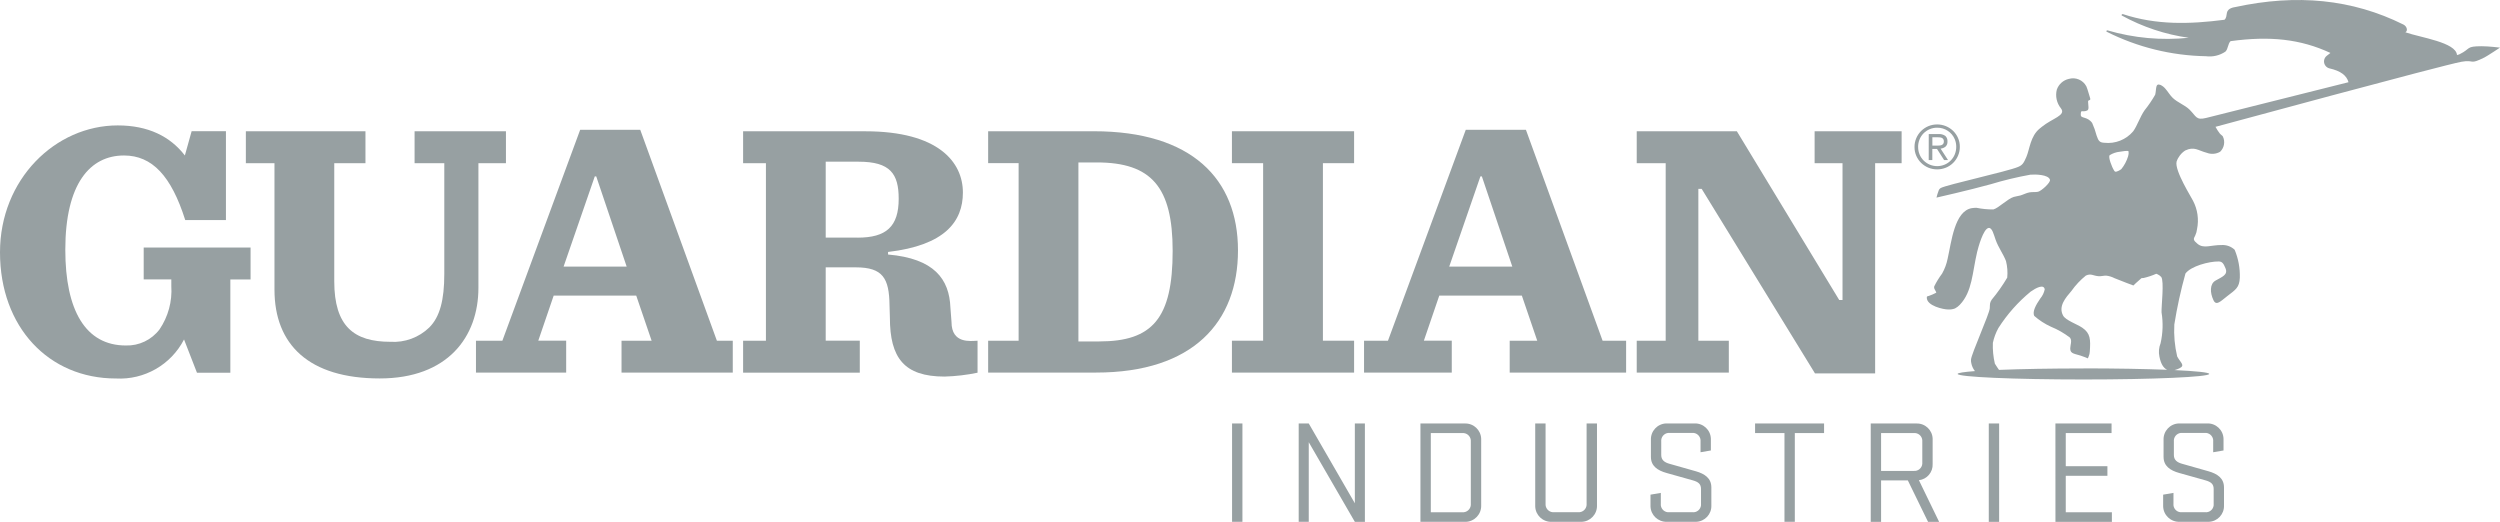 <?xml version="1.0" encoding="UTF-8"?> <svg xmlns="http://www.w3.org/2000/svg" id="Ebene_1" data-name="Ebene 1" width="431.125" height="90" viewBox="0 0 431.125 90"><defs><style> .cls-1 { fill: #97a0a2; } </style></defs><rect id="Rectangle_1" data-name="Rectangle 1" class="cls-1" x="212.469" y="73.022" width="1.787" height="16.968"></rect><path id="Path_1" data-name="Path 1" class="cls-1" d="M233.643,73.029v13.758l-7.948-13.758h-1.735v16.961h1.735v-13.732l7.948,13.734h1.733v-16.962h-1.733Z"></path><g id="Group_2" data-name="Group 2"><g id="Group_1" data-name="Group 1"><path id="Path_2" data-name="Path 2" class="cls-1" d="M244.956,73.031h7.645c1.506-.056,2.772,1.119,2.829,2.625.002.067.003.134,0,.201v11.303c.047,1.515-1.143,2.781-2.658,2.829-.057.002-.114.002-.171,0h-7.645v-16.958ZM246.742,88.34h5.423c.751.065,1.412-.491,1.477-1.241.007-.078.007-.157,0-.236v-10.704c.065-.752-.492-1.413-1.243-1.478-.078-.007-.156-.007-.234,0h-5.423v13.66Z"></path><path id="Path_3" data-name="Path 3" class="cls-1" d="M275.401,73.022v14.136c.047,1.515-1.143,2.781-2.658,2.829-.057.002-.114.002-.171,0h-5.019c-1.512.036-2.767-1.16-2.804-2.672-.001-.052-.001-.104,0-.156v-14.136h1.785v13.834c-.065.751.491,1.412,1.241,1.477.078.007.157.007.236,0h4.122c.75.066,1.411-.488,1.477-1.238.007-.079.007-.159,0-.239v-13.834h1.79Z"></path><path id="Path_4" data-name="Path 4" class="cls-1" d="M284.7,78.807v-2.956c-.055-1.507,1.121-2.773,2.628-2.829.067-.002.134-.002.201,0h4.71c1.504-.044,2.759,1.14,2.802,2.644.002.061.001.123,0,.184v1.833l-1.783.307v-1.835c.081-.747-.458-1.418-1.205-1.499-.091-.01-.183-.011-.274-.002h-3.819c-.748-.07-1.411.48-1.481,1.228-.008.091-.008.183.002.274v2.321c0,.866.588,1.273,1.427,1.504,2.117.585,2.522.714,4.567,1.297,1.477.428,2.649,1.173,2.649,2.779v3.103c.058,1.502-1.112,2.767-2.614,2.825-.062.002-.125.003-.187,0h-4.865c-1.514.048-2.781-1.141-2.829-2.655-.002-.057-.002-.114,0-.171v-1.855l1.781-.304v1.855c-.078.738.457,1.4,1.195,1.479.094.01.189.01.283,0h3.973c.737.079,1.399-.455,1.479-1.192.01-.095.01-.191,0-.286v-2.519c0-.843-.428-1.225-1.427-1.504-1.987-.561-2.625-.742-4.536-1.274-1.529-.428-2.675-1.197-2.675-2.752"></path><path id="Path_5" data-name="Path 5" class="cls-1" d="M302.662,73.029h11.899v1.656h-5.044v15.305h-1.785v-15.311h-5.069v-1.65Z"></path><path id="Path_6" data-name="Path 6" class="cls-1" d="M322.607,73.031h7.875c1.497-.051,2.752,1.121,2.803,2.618.002.07.002.141-.001.211v4.15c.071,1.412-.964,2.637-2.368,2.803l3.488,7.186h-1.91l-3.491-7.16h-4.611v7.16h-1.785v-16.968ZM324.393,81.207h5.629c.744.073,1.406-.471,1.478-1.215.009-.087.009-.175,0-.263v-3.568c.072-.745-.473-1.407-1.218-1.479-.087-.008-.174-.008-.261,0h-5.629v6.524Z"></path><rect id="Rectangle_2" data-name="Rectangle 2" class="cls-1" x="342.965" y="73.025" width="1.785" height="16.968"></rect><path id="Path_7" data-name="Path 7" class="cls-1" d="M354.456,73.029h9.682v1.656h-7.898v5.709h7.183v1.656h-7.183v6.292h7.954v1.658h-9.732l-.006-16.971Z"></path><path id="Path_8" data-name="Path 8" class="cls-1" d="M373.106,78.807v-2.956c-.055-1.507,1.121-2.773,2.628-2.829.067-.002.134-.002.201,0h4.71c1.504-.044,2.759,1.14,2.802,2.644.002.061.001.123,0,.184v1.833l-1.783.307v-1.835c.081-.747-.458-1.418-1.205-1.499-.091-.01-.183-.011-.274-.002h-3.818c-.749-.071-1.413.479-1.483,1.228-.009.091-.008.183.002.274v2.321c0,.866.588,1.273,1.427,1.504,2.118.585,2.522.714,4.567,1.297,1.477.428,2.649,1.173,2.649,2.779v3.103c.058,1.502-1.112,2.767-2.614,2.825-.062.002-.125.003-.187,0h-4.867c-1.514.046-2.779-1.143-2.826-2.658-.002-.056-.002-.112,0-.168v-1.855l1.781-.304v1.855c-.078.738.457,1.4,1.195,1.479.095.01.191.01.286,0h3.973c.737.079,1.398-.454,1.477-1.19.01-.096.01-.192,0-.288v-2.519c0-.843-.428-1.225-1.427-1.504-1.987-.561-2.625-.742-4.536-1.274-1.527-.428-2.675-1.197-2.675-2.752"></path><path id="Path_9" data-name="Path 9" class="cls-1" d="M293.452,32.567h-.571v26.189h5.254v5.502h-15.882v-5.502h4.995v-30.616h-4.995v-5.502h17.269l17.649,29.096h.571v-23.594h-4.812v-5.502h15.004v5.502h-4.567v36.251h-10.374l-19.54-31.824Z"></path><path id="Path_10" data-name="Path 10" class="cls-1" d="M262.44,50.972h-14.235l-2.659,7.78h4.811v5.502h-15.128v-5.498h4.127l13.416-36.372h10.373l13.222,36.372h4.056v5.502h-20.076v-5.502h4.75l-2.656-7.784ZM249.917,45.977h10.881l-5.251-15.556h-.251l-5.379,15.556Z"></path><path id="Path_11" data-name="Path 11" class="cls-1" d="M212.446,58.753h5.381v-30.613h-5.381v-5.505h21.068v5.505h-5.378v30.613h5.378v5.502h-21.068v-5.502Z"></path><path id="Path_12" data-name="Path 12" class="cls-1" d="M170.406,58.754h5.255v-30.618h-5.255v-5.502h18.225c16.888,0,24.859,8.225,24.859,20.552s-7.718,21.064-24.481,21.064h-18.603v-5.496ZM189.576,58.879c9.173,0,12.649-3.983,12.649-15.623,0-11.008-3.668-15.244-13.092-15.244h-3.161v30.869h3.604Z"></path><path id="Path_13" data-name="Path 13" class="cls-1" d="M168.577,58.757c-1.175.046-4.489.571-4.489-3.23l-.188-2.463c-.19-4.935-2.786-8.479-10.755-9.173v-.442c9.805-1.142,12.906-5.251,12.906-10.247,0-5.251-4.239-10.561-16.825-10.561h-21.077v5.502h3.935v30.613h-3.935v5.505h20.123v-5.508h-5.879v-12.649h5.188c4.681,0,5.754,1.898,5.817,6.514l.064,2.152c0,6.959,2.46,10.17,9.434,10.17,1.91-.054,3.811-.277,5.682-.666v-5.516ZM147.896,40.98h-5.502v-13.095h5.693c5.439,0,6.893,2.089,6.893,6.39,0,4.807-2.151,6.708-7.083,6.708"></path><path id="Path_14" data-name="Path 14" class="cls-1" d="M109.717,50.972h-14.233l-2.659,7.78h4.812v5.502h-15.556v-5.498h4.554l13.416-36.372h10.36l13.216,36.372h2.74v5.502h-19.183v-5.502h5.189l-2.656-7.784ZM97.192,45.977h10.878l-5.248-15.556h-.251l-5.379,15.556Z"></path><path id="Path_15" data-name="Path 15" class="cls-1" d="M47.333,49.962v-21.822h-4.935v-5.502h20.626v5.502h-5.381v20.366c0,7.782,3.415,10.438,9.676,10.438,2.484.159,4.919-.737,6.708-2.468,1.835-1.833,2.592-4.743,2.592-9.234v-19.103h-5.125v-5.502h15.756v5.502h-4.747v21.499c0,8.476-5.315,15.625-17.015,15.625-12.207,0-18.154-5.817-18.154-15.308"></path><path id="Path_16" data-name="Path 16" class="cls-1" d="M19.981,65.27c-11.575,0-19.981-8.857-19.981-21.76,0-12.586,9.549-21.883,20.305-21.883,5.248,0,9.043,1.897,11.575,5.185l1.167-4.185h5.916v15.318h-7.02c-2.405-7.591-5.693-11.132-10.561-11.132-5.817,0-10.119,4.808-10.119,16.259,0,10.436,3.479,16.507,10.436,16.507,2.275.072,4.444-.965,5.817-2.78,1.489-2.194,2.203-4.823,2.028-7.469v-1.142h-4.764v-5.499h18.431v5.505h-3.488v16.09h-5.754l-2.232-5.743c-2.247,4.366-6.852,7.002-11.754,6.729"></path><path id="Path_17" data-name="Path 17" class="cls-1" d="M428.007,7.971c-2.836,0-1.855.404-3.841,1.374-.146.068-.3.116-.458.143-.166-2.194-6.26-2.997-8.899-3.919.465-.234.285-1.03-.347-1.34-8.824-4.38-18.372-5.306-28.973-3.016-.234.05-1.284.154-1.456.982-.103.478-.059.892-.428,1.213-6.02.781-11.76.925-17.506-.973-.166-.054-.324.17-.18.25,3.578,1.964,7.484,3.262,11.526,3.829-4.703.485-9.456.052-13.995-1.273-.154-.047-.293.163-.157.231,5.319,2.676,11.173,4.12,17.126,4.223,1.177.152,2.37-.13,3.354-.794.49-.488.397-1.323.889-1.805,6.782-.921,12.04-.37,17.219,2.035-.207.161-.415.32-.619.481-.542.412-.648,1.186-.236,1.728.16.211.385.365.64.439,2.012.451,3.01,1.24,3.333,2.399l-24.559,6.163c-1.744.428-1.66-.243-2.854-1.436-.771-.771-2.071-1.229-2.891-2.017-.497-.474-.819-1.078-1.274-1.586-.226-.274-.508-.495-.828-.649-.946-.374-.685.681-.931,1.676-.535.942-1.146,1.839-1.825,2.683-.804,1.157-1.274,2.675-1.964,3.625-1.231,1.458-3.11,2.202-5.005,1.982-.728-.039-.989-.254-1.309-1.243-.194-.744-.45-1.47-.765-2.171-.856-1.182-1.974-.714-1.964-1.404v-.077c.011-.931.227-.3,1.082-.658.411-.173.193-.828.177-1.549-.011-.365.524-.091.351-.605-.223-.669-.381-1.389-.651-2.024-.574-1.087-1.832-1.623-3.014-1.284-.968.216-1.755.918-2.078,1.855-.286,1.128-.021,2.325.714,3.227.939,1.227-1.471,1.69-3.334,3.211l-.328.268c-1.628,1.332-1.713,3.527-2.311,4.92-.462,1.07-.685,1.386-1.397,1.693-1.82.782-12.315,3.073-13.341,3.636-.177.097-.312.256-.378.447-.153.396-.279.803-.378,1.216,0,0,5.6-1.267,9.347-2.305,2.246-.681,4.53-1.232,6.841-1.648.801-.07,3.14-.05,3.388.885.123.465-1.479,1.924-2.055,2.057-.444.1-.97.011-1.504.111s-1.048.385-1.549.531c-.404.111-.782.143-1.142.25-1.062.323-2.67,1.958-3.522,2.159-.977.004-1.952-.091-2.91-.285-.266.001-.531.021-.794.059-2.997.5-3.518,5.84-4.177,8.73-.181.897-.502,1.759-.951,2.556-.519.692-.974,1.43-1.359,2.205-.073.307.05.474.293.909.041.081.066.134.05.186-.404.213-.823.396-1.255.547-.32.073-.357.097-.367.268-.059,1.47,2.94,2.082,3.658,2.074.41.029.821-.031,1.205-.177.306-.162.585-.373.823-.624,2.175-2.264,2.156-5.596,2.997-9.134.168-.688,1.04-3.968,1.974-4.123.621-.097.905,1.193,1.206,2.028.49,1.379,1.339,2.479,1.794,3.685.235.932.307,1.898.213,2.854-.786,1.336-1.68,2.605-2.672,3.796-.361.571-.293.696-.338,1.489-.057.966-3.184,7.895-3.237,8.849-.016.199-.001.399.046.592.092.509.309.988.632,1.393-1.882.143-2.983.308-2.983.485,0,.528,9.712.959,21.693.959s21.693-.428,21.693-.959c0-.257-2.284-.488-5.983-.659.296-.074.583-.178.856-.313,1.028-.511.188-.932-.401-2.041-.427-1.807-.592-3.665-.49-5.519.472-2.96,1.112-5.89,1.917-8.777.942-1.274,4.042-2.102,5.736-2.082.585.014.825.308,1.185,1.209.428,1.086-.558,1.427-1.744,2.095-.999.571-.958,2.079-.35,3.364.49,1.063,1.247.181,2.386-.694,1.444-1.117,2.085-1.454,2.166-3.171.048-1.653-.256-3.296-.892-4.822-.602-.567-1.411-.861-2.236-.815-1.875-.019-3.09.685-4.166-.207-.755-.628-.755-.804-.401-1.427.166-.349.271-.723.313-1.108.345-1.665.099-3.397-.694-4.901-.181-.447-3.225-5.196-2.829-6.751.266-.786.789-1.459,1.486-1.91,1.57-.746,2.211,0,3.711.395.756.293,1.603.229,2.306-.173.716-.687.907-1.757.472-2.649-.124-.181-.315-.25-.555-.539-.266-.354-.504-.727-.714-1.117,0,0,39.305-10.664,42.416-11.218,2.366-.42,1.252.611,3.988-.754.484-.243,2.66-1.686,2.66-1.686,0,0-1.935-.238-3.118-.24M363.812,26.761c.53-.329,1.128-.532,1.748-.594.404-.047,1.416-.261,1.51-.063.038.288.011.581-.08.856-.243.801-.638,1.547-1.163,2.198-.224.19-.832.524-1.063.442-.067-.028-.121-.079-.154-.143-.442-.649-1.086-2.411-.798-2.686M359.298,63.538c-5.613,0-10.717.096-14.569.25-.163-.258-.438-.599-.714-1.075-.277-1.176-.393-2.384-.345-3.591.19-.892.511-1.75.951-2.549,1.513-2.373,3.392-4.492,5.566-6.28.909-.639,2.275-1.362,2.426-.388-.122.578-.384,1.117-.762,1.57-.765,1.112-1.394,2.252-1.052,2.997.863.762,1.835,1.392,2.883,1.87,1.176.479,2.283,1.113,3.29,1.887.265.374.216.696.091,1.386-.247,1.377.408,1.304,1.713,1.704.517.151,1.277.484,1.277.484,0,0,.081-.188.143-.347.114-.263.179-.544.19-.831.143-2.087.124-3.14-1.304-4.115-.882-.605-2.867-1.267-3.303-2.094-.863-1.606.454-3.083,1.451-4.254.699-.989,1.532-1.877,2.475-2.637.908-.42,1.24.041,2.195.107.44.034.905-.111,1.329-.097.495.06.975.208,1.417.438,1.212.505,3.26,1.262,3.26,1.262,0,0,.704-.701,1.394-1.267.118,0,.243-.019.384-.031.742-.173,1.466-.415,2.162-.724.059.017.117.038.173.063.259.112.491.277.682.485.539.698.014,5.077.057,6.101.291,1.774.234,3.587-.168,5.339-.295.731-.363,1.534-.196,2.305.238,1.2.669,1.967,1.336,2.264-3.838-.143-8.881-.243-14.43-.243"></path><path id="Path_18" data-name="Path 18" class="cls-1" d="M330.156,25.357c-.005-.532.101-1.059.313-1.547.198-.463.485-.883.843-1.236.358-.349.778-.627,1.239-.819.967-.396,2.051-.396,3.019,0,.462.191.884.468,1.245.815.357.347.643.761.842,1.217.213.481.321,1.001.315,1.527.005.533-.102,1.06-.315,1.549-.198.462-.484.881-.842,1.235-.359.35-.781.628-1.245.819-.968.393-2.051.393-3.019,0-.461-.191-.881-.468-1.239-.815-.357-.348-.643-.761-.843-1.217-.211-.481-.318-1.002-.313-1.527M330.782,25.357c-.003.445.084.887.257,1.297.163.39.401.743.701,1.04.301.296.655.533,1.043.698.822.343,1.747.343,2.569,0,.793-.333,1.421-.967,1.747-1.763.171-.418.257-.866.254-1.317.003-.446-.083-.889-.254-1.302-.513-1.219-1.714-2.005-3.037-1.988-.441-.004-.878.082-1.284.254-.389.165-.742.402-1.043.698-.302.3-.54.658-.701,1.052-.174.421-.261.873-.257,1.329M332.612,23.115h1.647c.422-.032.843.076,1.197.307.275.251.417.616.384.986.029.332-.097.659-.343.885-.242.192-.535.309-.843.334l1.284,1.98h-.676l-1.229-1.928h-.804v1.928h-.624l.006-4.491ZM333.236,25.113h.771c.151,0,.301,0,.45-.016.134-.008.266-.038.39-.088.11-.045.203-.122.27-.22.074-.125.109-.27.1-.415.006-.129-.026-.258-.091-.37-.055-.093-.136-.167-.234-.213-.102-.052-.213-.084-.327-.096-.12-.013-.24-.02-.361-.02h-.969l.003,1.437Z"></path></g></g></svg> 